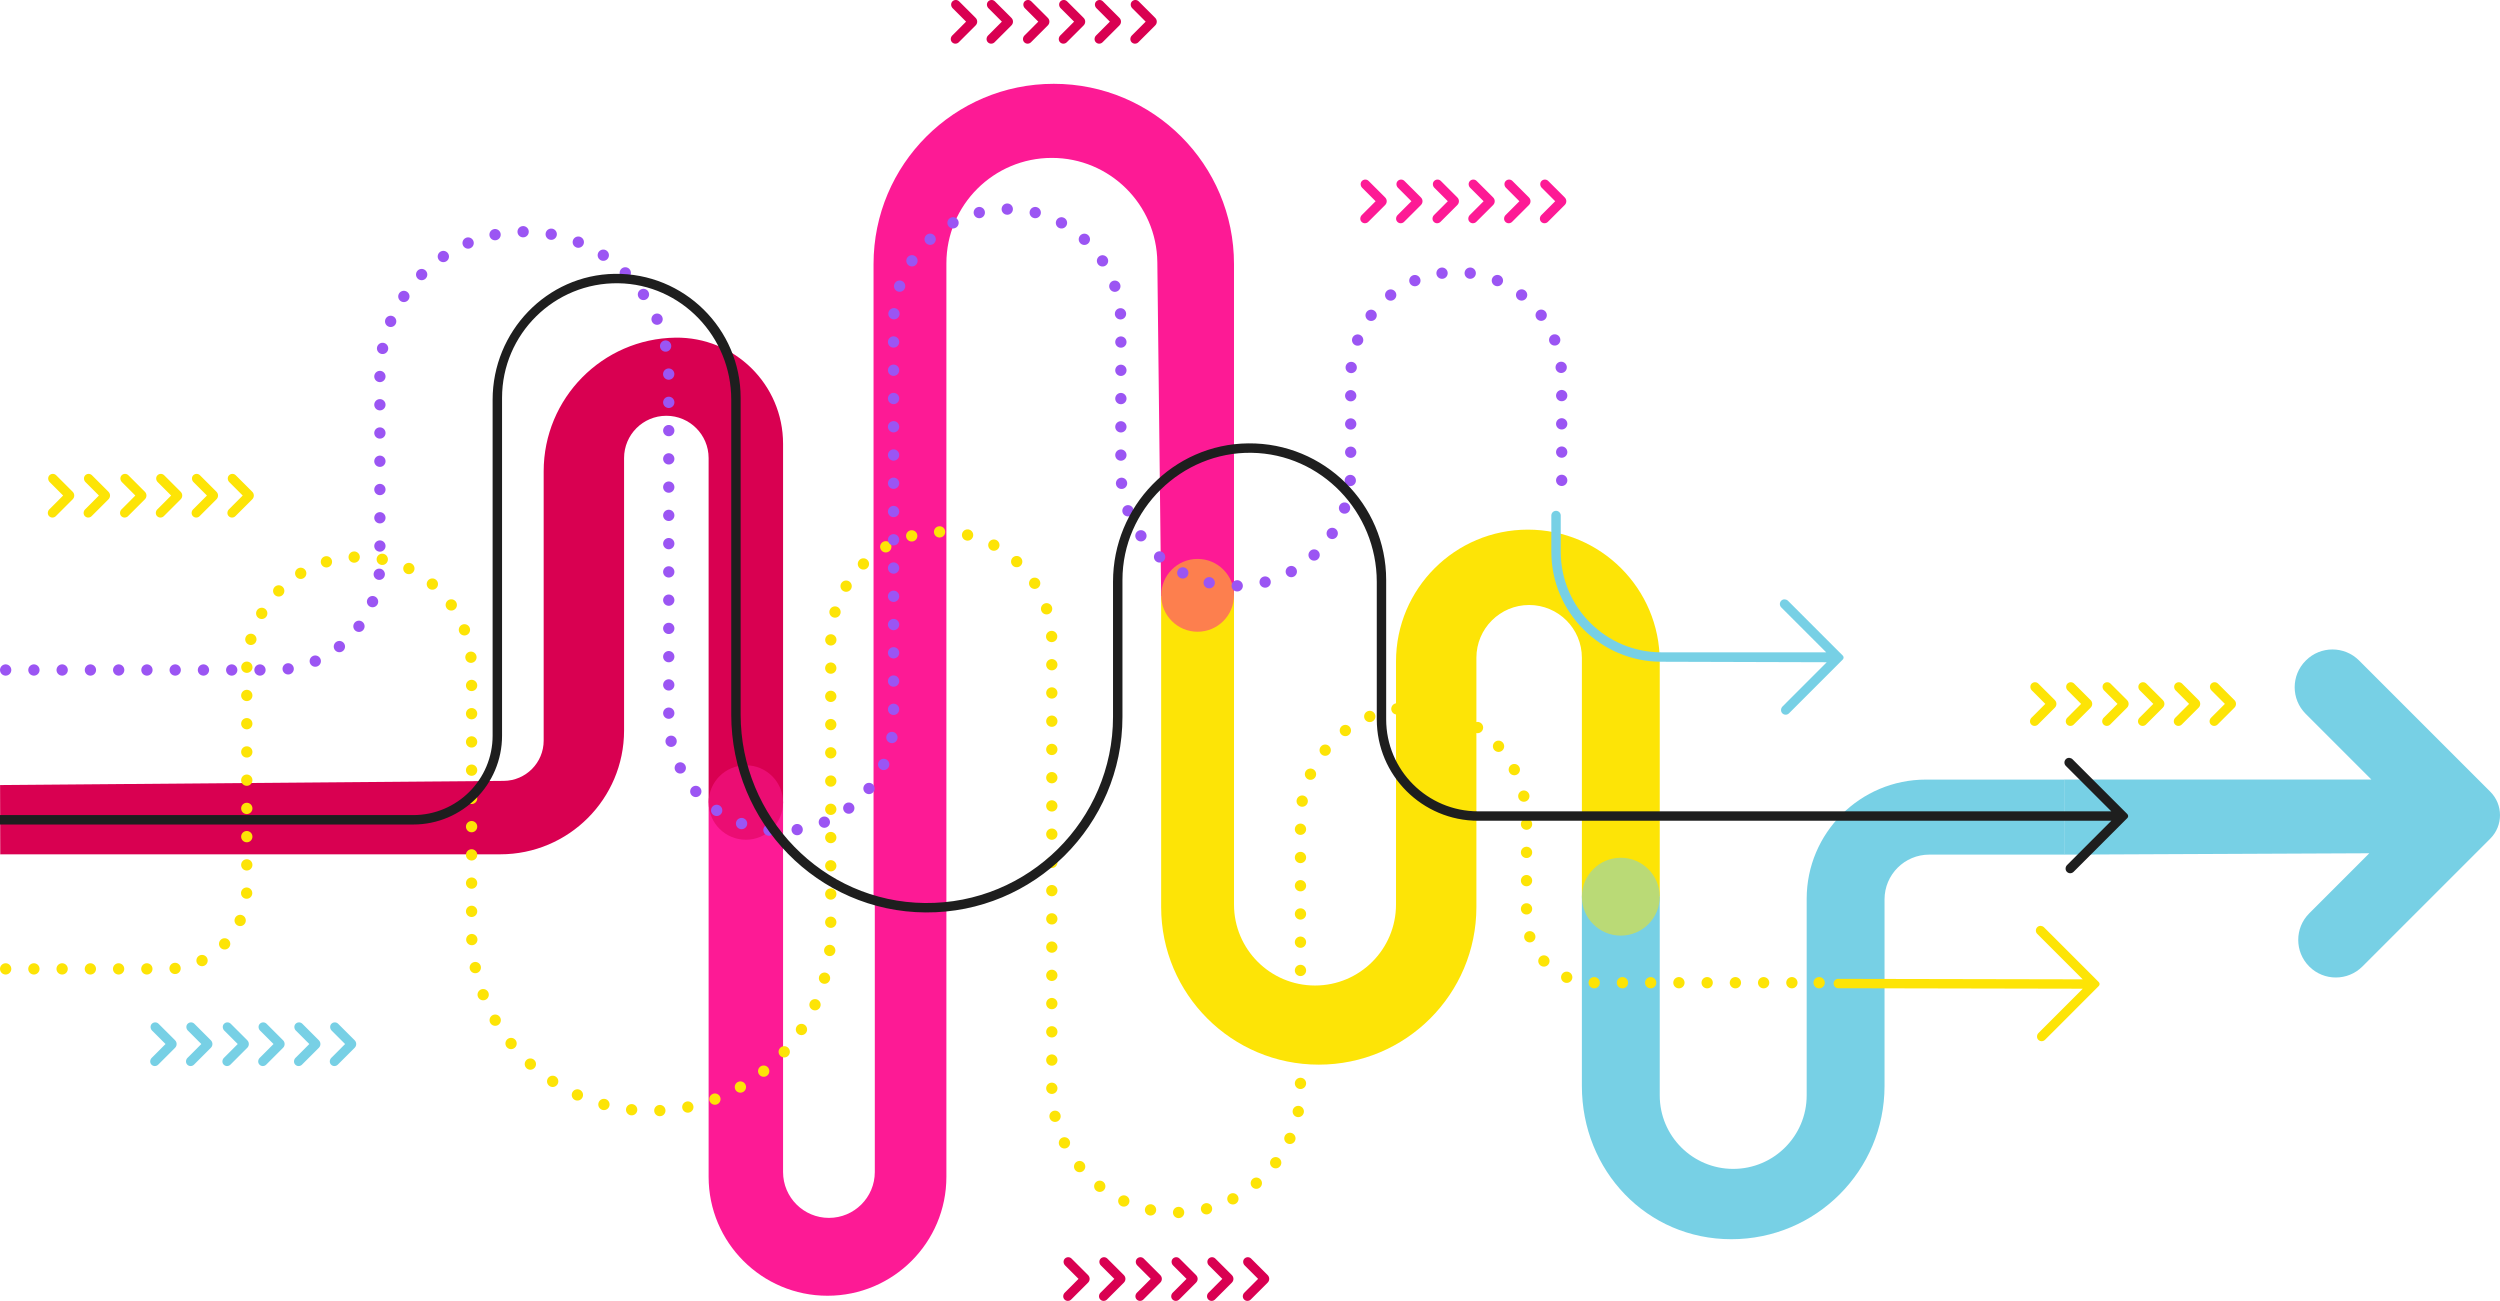 <?xml version="1.0" encoding="UTF-8"?>
<svg id="Calque_1" data-name="Calque 1" xmlns="http://www.w3.org/2000/svg" viewBox="0 0 1327.09 690.57">
  <defs>
    <style>
      .cls-1, .cls-2 {
        stroke: #fde406;
      }

      .cls-1, .cls-2, .cls-3 {
        fill: none;
        stroke-linecap: round;
        stroke-miterlimit: 10;
        stroke-width: 6px;
      }

      .cls-4 {
        fill: #fd7f4e;
      }

      .cls-4, .cls-5, .cls-6, .cls-7, .cls-8, .cls-9, .cls-10, .cls-11 {
        stroke-width: 0px;
      }

      .cls-5 {
        fill: #bada76;
      }

      .cls-2 {
        stroke-dasharray: 0 0 0 14.99;
      }

      .cls-6 {
        fill: #d90051;
      }

      .cls-7 {
        fill: #eb0d73;
      }

      .cls-3 {
        stroke: #9b55f3;
        stroke-dasharray: 0 0 0 15;
      }

      .cls-8 {
        fill: #77d0e5;
      }

      .cls-9 {
        fill: #fd1a95;
      }

      .cls-10 {
        fill: #1e1e1e;
      }

      .cls-11 {
        fill: #fde406;
      }
    </style>
  </defs>
  <path class="cls-6" d="m.13,453.66l-.09-36.92,267.37-2.22c11.73-.1,21.19-9.64,21.19-21.37v-142.96c0-38.78,31.14-70.38,69.92-70.95h0c31.43-.46,57.16,24.89,57.16,56.33v190.63h-39.52v-183.05c0-12.4-10.05-22.44-22.44-22.44h0c-12.4,0-22.44,10.05-22.44,22.44v144.62c0,36.3-29.43,65.73-65.73,65.73H0"/>
  <path class="cls-9" d="m376.16,426.21v198.51c0,34.85,28.26,63.11,63.11,63.11h0c34.85,0,63.11-28.26,63.11-63.11v-144.89h-38v142.32c0,13.45-10.9,24.35-24.35,24.35h0c-13.45,0-24.35-10.9-24.35-24.35v-195.94h-39.52Z"/>
  <circle class="cls-7" cx="395.93" cy="426" r="19.76"/>
  <path class="cls-9" d="m616.38,316.45h38.67v-176.29c0-52.84-42.83-95.67-95.67-95.67h0c-52.84,0-95.67,42.83-95.67,95.67v339.67h38.67V139.81c0-30.92,25.07-55.99,55.99-55.99h0c30.67,0,55.63,24.68,55.98,55.34l2.03,177.28Z"/>
  <path class="cls-11" d="m839.72,475.82h41.33v-124.67c0-38.66-31.34-70-70-70h0c-38.66,0-70,31.34-70,70v129c0,23.75-19.25,43-43,43h0c-23.75,0-43-19.25-43-43v-163.71h-38.67v165.04c0,46.21,37.46,83.67,83.67,83.67h0c46.21,0,83.67-37.46,83.67-83.67v-132.33c0-15.46,12.54-28,28-28h0c15.46,0,28,12.54,28,28v126.67Z"/>
  <path class="cls-8" d="m1095.72,413.82v39.84h-71.59c-13.12,0-23.75,10.63-23.75,23.75v99.08c0,44.92-36.41,81.33-81.33,81.33h0c-44.92,0-79.33-36.41-79.33-81.33v-100.67h41.33v105.67c0,21.54,17.46,39,39,39h0c21.54,0,39-17.46,39-39v-104.33c0-34.98,28.36-63.33,63.33-63.33h73.33Z"/>
  <path class="cls-8" d="m1095.72,413.82h163.11l-34.89-34.89c-7.79-7.79-7.79-20.43,0-28.22l.11-.11c7.79-7.79,20.43-7.79,28.22,0l69.67,69.67c6.87,6.87,6.87,18.02,0,24.89l-67.89,67.89c-7.79,7.79-20.43,7.79-28.22,0h0c-7.79-7.79-7.79-20.43,0-28.22l31.89-31.89-162,.73v-39.84Z"/>
  <circle class="cls-4" cx="635.72" cy="316.02" r="19.33"/>
  <circle class="cls-5" cx="860.38" cy="475.99" r="20.67"/>
  <g>
    <path class="cls-6" d="m566.86,690.57c-.7,0-1.4-.29-1.9-.88-.87-1.01-.7-2.56.25-3.5l7.31-7.32-7.13-7.13c-.92-.92-1.1-2.43-.28-3.45.95-1.16,2.67-1.23,3.71-.19l8.78,8.78c1.1,1.1,1.1,2.88,0,3.98l-8.97,8.97c-.49.49-1.13.73-1.77.73Z"/>
    <path class="cls-6" d="m585.86,690.57c-.7,0-1.4-.29-1.9-.88-.87-1.01-.7-2.56.25-3.5l7.31-7.32-7.13-7.13c-.92-.92-1.1-2.43-.28-3.45.95-1.16,2.67-1.23,3.71-.19l8.78,8.78c1.1,1.1,1.1,2.88,0,3.98l-8.97,8.97c-.49.49-1.13.73-1.77.73Z"/>
    <path class="cls-6" d="m605.19,690.57c-.7,0-1.4-.29-1.9-.88-.87-1.01-.7-2.56.25-3.5l7.31-7.32-7.13-7.13c-.92-.92-1.1-2.43-.28-3.45.95-1.16,2.67-1.23,3.71-.19l8.78,8.78c1.1,1.1,1.1,2.88,0,3.98l-8.97,8.97c-.49.49-1.13.73-1.77.73Z"/>
    <path class="cls-6" d="m624.19,690.57c-.7,0-1.4-.29-1.9-.88-.87-1.01-.7-2.56.25-3.5l7.31-7.32-7.13-7.13c-.92-.92-1.1-2.43-.28-3.45.95-1.16,2.67-1.23,3.71-.19l8.78,8.78c1.1,1.1,1.1,2.88,0,3.98l-8.97,8.97c-.49.49-1.13.73-1.77.73Z"/>
    <path class="cls-6" d="m643.19,690.57c-.7,0-1.4-.29-1.9-.88-.87-1.01-.7-2.56.25-3.5l7.31-7.32-7.13-7.13c-.92-.92-1.1-2.43-.28-3.45.95-1.16,2.67-1.23,3.71-.19l8.78,8.78c1.1,1.1,1.1,2.88,0,3.98l-8.97,8.97c-.49.49-1.13.73-1.77.73Z"/>
    <path class="cls-6" d="m662.19,690.57c-.7,0-1.4-.29-1.9-.88-.87-1.01-.7-2.56.25-3.5l7.31-7.32-7.13-7.13c-.92-.92-1.1-2.43-.28-3.45.95-1.16,2.67-1.23,3.71-.19l8.78,8.78c1.1,1.1,1.1,2.88,0,3.98l-8.97,8.97c-.49.49-1.13.73-1.77.73Z"/>
  </g>
  <g>
    <path class="cls-11" d="m27.85,274.75c-.7,0-1.4-.29-1.9-.88-.87-1.01-.7-2.56.25-3.5l7.31-7.32-7.13-7.13c-.92-.92-1.1-2.43-.28-3.45.95-1.16,2.67-1.23,3.71-.19l8.78,8.78c1.1,1.1,1.1,2.88,0,3.98l-8.97,8.97c-.49.49-1.13.73-1.77.73Z"/>
    <path class="cls-11" d="m46.85,274.75c-.7,0-1.4-.29-1.9-.88-.87-1.01-.7-2.56.25-3.5l7.31-7.32-7.13-7.13c-.92-.92-1.1-2.43-.28-3.45.95-1.16,2.67-1.23,3.71-.19l8.78,8.78c1.1,1.1,1.1,2.88,0,3.98l-8.97,8.97c-.49.49-1.13.73-1.77.73Z"/>
    <path class="cls-11" d="m66.18,274.75c-.7,0-1.4-.29-1.9-.88-.87-1.01-.7-2.56.25-3.5l7.31-7.32-7.13-7.13c-.92-.92-1.1-2.43-.28-3.45.95-1.16,2.67-1.23,3.71-.19l8.78,8.78c1.1,1.1,1.1,2.88,0,3.98l-8.97,8.97c-.49.49-1.13.73-1.77.73Z"/>
    <path class="cls-11" d="m85.18,274.75c-.7,0-1.4-.29-1.9-.88-.87-1.01-.7-2.56.25-3.5l7.31-7.32-7.13-7.13c-.92-.92-1.1-2.43-.28-3.45.95-1.16,2.67-1.23,3.71-.19l8.78,8.78c1.1,1.1,1.1,2.88,0,3.98l-8.97,8.97c-.49.49-1.13.73-1.77.73Z"/>
    <path class="cls-11" d="m104.18,274.75c-.7,0-1.4-.29-1.9-.88-.87-1.01-.7-2.56.25-3.5l7.31-7.32-7.13-7.13c-.92-.92-1.1-2.43-.28-3.45.95-1.16,2.67-1.23,3.71-.19l8.78,8.78c1.1,1.1,1.1,2.88,0,3.98l-8.97,8.97c-.49.49-1.13.73-1.77.73Z"/>
    <path class="cls-11" d="m123.18,274.75c-.7,0-1.4-.29-1.9-.88-.87-1.01-.7-2.56.25-3.5l7.31-7.32-7.13-7.13c-.92-.92-1.1-2.43-.28-3.45.95-1.16,2.67-1.23,3.71-.19l8.78,8.78c1.1,1.1,1.1,2.88,0,3.98l-8.97,8.97c-.49.49-1.13.73-1.77.73Z"/>
  </g>
  <g>
    <path class="cls-11" d="m1080.06,385.35c-.7,0-1.4-.29-1.9-.88-.87-1.01-.7-2.56.25-3.5l7.31-7.32-7.13-7.13c-.92-.92-1.1-2.43-.28-3.45.95-1.16,2.67-1.23,3.71-.19l8.78,8.78c1.1,1.1,1.1,2.88,0,3.98l-8.97,8.97c-.49.49-1.13.73-1.77.73Z"/>
    <path class="cls-11" d="m1099.06,385.35c-.7,0-1.4-.29-1.9-.88-.87-1.01-.7-2.56.25-3.5l7.31-7.32-7.13-7.13c-.92-.92-1.1-2.43-.28-3.45.95-1.16,2.67-1.23,3.71-.19l8.78,8.78c1.1,1.1,1.1,2.88,0,3.98l-8.97,8.97c-.49.49-1.13.73-1.77.73Z"/>
    <path class="cls-11" d="m1118.39,385.35c-.7,0-1.4-.29-1.9-.88-.87-1.01-.7-2.56.25-3.5l7.31-7.32-7.13-7.13c-.92-.92-1.1-2.43-.28-3.45.95-1.16,2.67-1.23,3.71-.19l8.78,8.78c1.1,1.1,1.1,2.88,0,3.98l-8.97,8.97c-.49.49-1.13.73-1.77.73Z"/>
    <path class="cls-11" d="m1137.39,385.35c-.7,0-1.4-.29-1.9-.88-.87-1.01-.7-2.56.25-3.5l7.31-7.32-7.13-7.13c-.92-.92-1.1-2.43-.28-3.45.95-1.16,2.67-1.23,3.71-.19l8.78,8.78c1.1,1.1,1.1,2.88,0,3.98l-8.97,8.97c-.49.49-1.13.73-1.77.73Z"/>
    <path class="cls-11" d="m1156.39,385.35c-.7,0-1.4-.29-1.9-.88-.87-1.01-.7-2.56.25-3.5l7.31-7.32-7.13-7.13c-.92-.92-1.1-2.43-.28-3.45.95-1.16,2.67-1.23,3.71-.19l8.78,8.78c1.1,1.1,1.1,2.88,0,3.98l-8.97,8.97c-.49.49-1.13.73-1.77.73Z"/>
    <path class="cls-11" d="m1175.39,385.35c-.7,0-1.4-.29-1.9-.88-.87-1.01-.7-2.56.25-3.5l7.31-7.32-7.13-7.13c-.92-.92-1.1-2.43-.28-3.45.95-1.16,2.67-1.23,3.71-.19l8.78,8.78c1.1,1.1,1.1,2.88,0,3.98l-8.97,8.97c-.49.49-1.13.73-1.77.73Z"/>
  </g>
  <g>
    <path class="cls-9" d="m724.56,118.52c-.7,0-1.4-.29-1.9-.88-.87-1.01-.7-2.56.25-3.5l7.31-7.32-7.13-7.13c-.92-.92-1.1-2.43-.28-3.45.95-1.16,2.67-1.23,3.71-.19l8.78,8.78c1.1,1.1,1.1,2.88,0,3.98l-8.97,8.97c-.49.49-1.13.73-1.77.73Z"/>
    <path class="cls-9" d="m743.56,118.52c-.7,0-1.4-.29-1.9-.88-.87-1.01-.7-2.56.25-3.5l7.31-7.32-7.13-7.13c-.92-.92-1.1-2.43-.28-3.45.95-1.16,2.67-1.23,3.71-.19l8.78,8.78c1.1,1.1,1.1,2.88,0,3.98l-8.97,8.97c-.49.49-1.13.73-1.77.73Z"/>
    <path class="cls-9" d="m762.89,118.52c-.7,0-1.4-.29-1.9-.88-.87-1.01-.7-2.56.25-3.5l7.31-7.32-7.13-7.13c-.92-.92-1.1-2.43-.28-3.45.95-1.16,2.67-1.23,3.71-.19l8.78,8.78c1.1,1.1,1.1,2.88,0,3.98l-8.97,8.97c-.49.49-1.13.73-1.77.73Z"/>
    <path class="cls-9" d="m781.89,118.52c-.7,0-1.4-.29-1.9-.88-.87-1.01-.7-2.56.25-3.5l7.31-7.32-7.13-7.13c-.92-.92-1.1-2.43-.28-3.45.95-1.16,2.67-1.23,3.71-.19l8.78,8.78c1.1,1.1,1.1,2.88,0,3.98l-8.97,8.97c-.49.49-1.13.73-1.77.73Z"/>
    <path class="cls-9" d="m800.89,118.52c-.7,0-1.4-.29-1.9-.88-.87-1.01-.7-2.56.25-3.5l7.31-7.32-7.13-7.13c-.92-.92-1.1-2.43-.28-3.45.95-1.16,2.67-1.23,3.71-.19l8.78,8.78c1.1,1.1,1.1,2.88,0,3.98l-8.97,8.97c-.49.49-1.13.73-1.77.73Z"/>
    <path class="cls-9" d="m819.89,118.52c-.7,0-1.4-.29-1.9-.88-.87-1.01-.7-2.56.25-3.5l7.31-7.32-7.13-7.13c-.92-.92-1.1-2.43-.28-3.45.95-1.16,2.67-1.23,3.71-.19l8.78,8.78c1.1,1.1,1.1,2.88,0,3.98l-8.97,8.97c-.49.49-1.13.73-1.77.73Z"/>
  </g>
  <g>
    <path class="cls-6" d="m507.17,23.19c-.7,0-1.4-.29-1.9-.88-.87-1.01-.7-2.56.25-3.5l7.31-7.32-7.13-7.13c-.92-.92-1.1-2.43-.28-3.45.95-1.16,2.67-1.23,3.71-.19l8.78,8.78c1.1,1.1,1.1,2.88,0,3.98l-8.97,8.97c-.49.49-1.13.73-1.77.73Z"/>
    <path class="cls-6" d="m526.17,23.19c-.7,0-1.4-.29-1.9-.88-.87-1.01-.7-2.56.25-3.5l7.31-7.32-7.13-7.13c-.92-.92-1.1-2.43-.28-3.45.95-1.16,2.67-1.23,3.71-.19l8.78,8.78c1.1,1.1,1.1,2.88,0,3.98l-8.97,8.97c-.49.49-1.13.73-1.77.73Z"/>
    <path class="cls-6" d="m545.5,23.19c-.7,0-1.4-.29-1.9-.88-.87-1.01-.7-2.56.25-3.5l7.31-7.32-7.13-7.13c-.92-.92-1.1-2.43-.28-3.45.95-1.16,2.67-1.23,3.71-.19l8.78,8.78c1.1,1.1,1.1,2.88,0,3.98l-8.97,8.97c-.49.49-1.13.73-1.77.73Z"/>
    <path class="cls-6" d="m564.5,23.19c-.7,0-1.4-.29-1.9-.88-.87-1.01-.7-2.56.25-3.5l7.31-7.32-7.13-7.13c-.92-.92-1.1-2.43-.28-3.45.95-1.16,2.67-1.23,3.71-.19l8.78,8.78c1.1,1.1,1.1,2.88,0,3.98l-8.97,8.97c-.49.49-1.13.73-1.77.73Z"/>
    <path class="cls-6" d="m583.5,23.19c-.7,0-1.4-.29-1.9-.88-.87-1.01-.7-2.56.25-3.5l7.31-7.32-7.13-7.13c-.92-.92-1.1-2.43-.28-3.45.95-1.16,2.67-1.23,3.71-.19l8.78,8.78c1.1,1.1,1.1,2.88,0,3.98l-8.97,8.97c-.49.49-1.13.73-1.77.73Z"/>
    <path class="cls-6" d="m602.5,23.19c-.7,0-1.4-.29-1.9-.88-.87-1.01-.7-2.56.25-3.5l7.31-7.32-7.13-7.13c-.92-.92-1.1-2.43-.28-3.45.95-1.16,2.67-1.23,3.71-.19l8.78,8.78c1.1,1.1,1.1,2.88,0,3.98l-8.97,8.97c-.49.49-1.13.73-1.77.73Z"/>
  </g>
  <path class="cls-8" d="m82.2,565.91c-.7,0-1.4-.29-1.9-.88-.87-1.01-.7-2.56.25-3.5l7.31-7.32-7.13-7.13c-.92-.92-1.1-2.43-.28-3.45.95-1.16,2.67-1.23,3.71-.19l8.78,8.78c1.1,1.1,1.1,2.88,0,3.98l-8.97,8.97c-.49.49-1.13.73-1.77.73Z"/>
  <path class="cls-8" d="m101.2,565.91c-.7,0-1.4-.29-1.9-.88-.87-1.01-.7-2.56.25-3.5l7.31-7.32-7.13-7.13c-.92-.92-1.1-2.43-.28-3.45.95-1.16,2.67-1.23,3.71-.19l8.78,8.78c1.1,1.1,1.1,2.88,0,3.98l-8.97,8.97c-.49.49-1.13.73-1.77.73Z"/>
  <path class="cls-8" d="m120.53,565.91c-.7,0-1.4-.29-1.9-.88-.87-1.01-.7-2.56.25-3.5l7.31-7.32-7.13-7.13c-.92-.92-1.1-2.43-.28-3.45.95-1.16,2.67-1.23,3.71-.19l8.78,8.78c1.1,1.1,1.1,2.88,0,3.98l-8.97,8.97c-.49.49-1.13.73-1.77.73Z"/>
  <path class="cls-8" d="m139.53,565.91c-.7,0-1.4-.29-1.9-.88-.87-1.01-.7-2.56.25-3.5l7.31-7.32-7.13-7.13c-.92-.92-1.1-2.43-.28-3.45.95-1.16,2.67-1.23,3.71-.19l8.78,8.78c1.1,1.1,1.1,2.88,0,3.98l-8.97,8.97c-.49.49-1.13.73-1.77.73Z"/>
  <path class="cls-8" d="m158.53,565.91c-.7,0-1.4-.29-1.9-.88-.87-1.01-.7-2.56.25-3.5l7.31-7.32-7.13-7.13c-.92-.92-1.1-2.43-.28-3.45.95-1.16,2.67-1.23,3.71-.19l8.78,8.78c1.1,1.1,1.1,2.88,0,3.98l-8.97,8.97c-.49.49-1.13.73-1.77.73Z"/>
  <path class="cls-8" d="m177.53,565.91c-.7,0-1.4-.29-1.9-.88-.87-1.01-.7-2.56.25-3.5l7.31-7.32-7.13-7.13c-.92-.92-1.1-2.43-.28-3.45.95-1.16,2.67-1.23,3.71-.19l8.78,8.78c1.1,1.1,1.1,2.88,0,3.98l-8.97,8.97c-.49.49-1.13.73-1.77.73Z"/>
  <path class="cls-11" d="m975.84,519.61l129.74.26-24.14-24.13c-1.03-1.04-.97-2.76.19-3.72,1.01-.83,2.51-.66,3.43.26l29.04,29.04c.58.58.58,1.52,0,2.1l-28.55,28.56c-.49.48-1.13.73-1.76.73s-1.2-.22-1.68-.65c-1.08-.96-1.03-2.69,0-3.71l23.49-23.5-129.77-.26c-1.38,0-2.49-1.12-2.49-2.5h0c0-1.38,1.12-2.5,2.51-2.5Z"/>
  <g>
    <line class="cls-1" x1="3" y1="514.32" x2="3" y2="514.32"/>
    <path class="cls-2" d="m17.99,514.32h70.34c23.56,0,42.67-19.1,42.67-42.67v-116.33c0-32.95,26.71-59.67,59.67-59.67h0c32.95,0,59.67,26.71,59.67,59.67v139c0,52.65,42.68,95.33,95.33,95.33h0c52.65,0,95.33-42.68,95.33-95.33v-153.33c0-32.4,26.27-58.67,58.67-58.67h0c32.4,0,58.67,26.27,58.67,58.67v236.67c0,36.45,29.55,66,66,66h0c36.45,0,66-29.55,66-66v-142c0-33.14,26.86-60,60-60h0c33.14,0,60,26.86,60,60v50.67c0,19.51,15.82,35.33,35.33,35.33h112.51"/>
    <line class="cls-1" x1="965.66" y1="521.66" x2="965.66" y2="521.66"/>
  </g>
  <path class="cls-3" d="m3,355.66h141.66c31.48,0,57-25.52,57-57v-99c0-42.34,34.32-76.67,76.67-76.67h0c42.34,0,76.67,34.32,76.67,76.67v181.67c0,32.95,26.71,59.67,59.67,59.67h0c32.95,0,59.67-26.71,59.67-59.67v-210c0-33.32,27.01-60.33,60.33-60.33h0c33.32,0,60.33,27.01,60.33,60.33v78.67c0,33.69,27.31,61,61,61h0c33.69,0,61-27.31,61-61v-49.5c0-30.93,25.07-56,56-56h0c30.93,0,56,25.07,56,56v60.5"/>
  <path class="cls-8" d="m978.21,350.1l-28.55,28.56c-.49.48-1.13.73-1.76.73s-1.2-.22-1.68-.65c-1.07-.96-1.02-2.69,0-3.71l23.48-23.49-87.76-.26s-.1,0-.15-.01c-32.15-.05-58.29-26.22-58.29-58.39v-19.22c0-1.38,1.12-2.5,2.5-2.5s2.5,1.12,2.5,2.5v19.22c0,29.44,23.95,53.39,53.39,53.39h87.52l-23.87-23.86c-1.03-1.05-.96-2.77.2-3.72,1.01-.83,2.51-.66,3.43.26l29.04,29.05c.58.58.58,1.52,0,2.1Z"/>
  <path class="cls-10" d="m1129.27,432.16c.58.58.58,1.52,0,2.1l-28.55,28.56c-.49.48-1.13.73-1.76.73s-1.2-.22-1.68-.65c-1.08-.96-1.03-2.69,0-3.71l23.49-23.5h-336.1c-29.73,0-53.83-24.1-53.83-53.83v-72.98c0-37.04-29.41-67.95-66.45-68.52s-68.55,29.92-68.55,67.49v72.66c0,57.47-46.92,104.17-104.45,103.84-57.29-.34-103.22-47.69-103.22-104.98v-167.26c0-33.38-26.5-61.23-59.88-61.75-33.97-.52-61.78,26.97-61.78,60.82v179.33c0,26.05-21.12,47.17-47.17,47.17H0v-5h219.33c23.29,0,42.17-18.88,42.17-42.17v-178.33c0-36.13,28.69-66.27,64.81-66.82,36.76-.56,66.85,29.18,66.85,65.82v168.07c0,54.41,43.44,99.56,97.85,100.1,54.94.54,99.82-44,99.82-98.84v-71.74c0-39.92,31.88-73.04,71.79-73.42,40.3-.39,73.21,32.28,73.21,72.5v74c0,26.97,21.86,48.83,48.83,48.83h336.08l-24.14-24.13c-1.03-1.04-.97-2.76.19-3.72,1.01-.83,2.51-.66,3.43.26l29.04,29.04Z"/>
</svg>